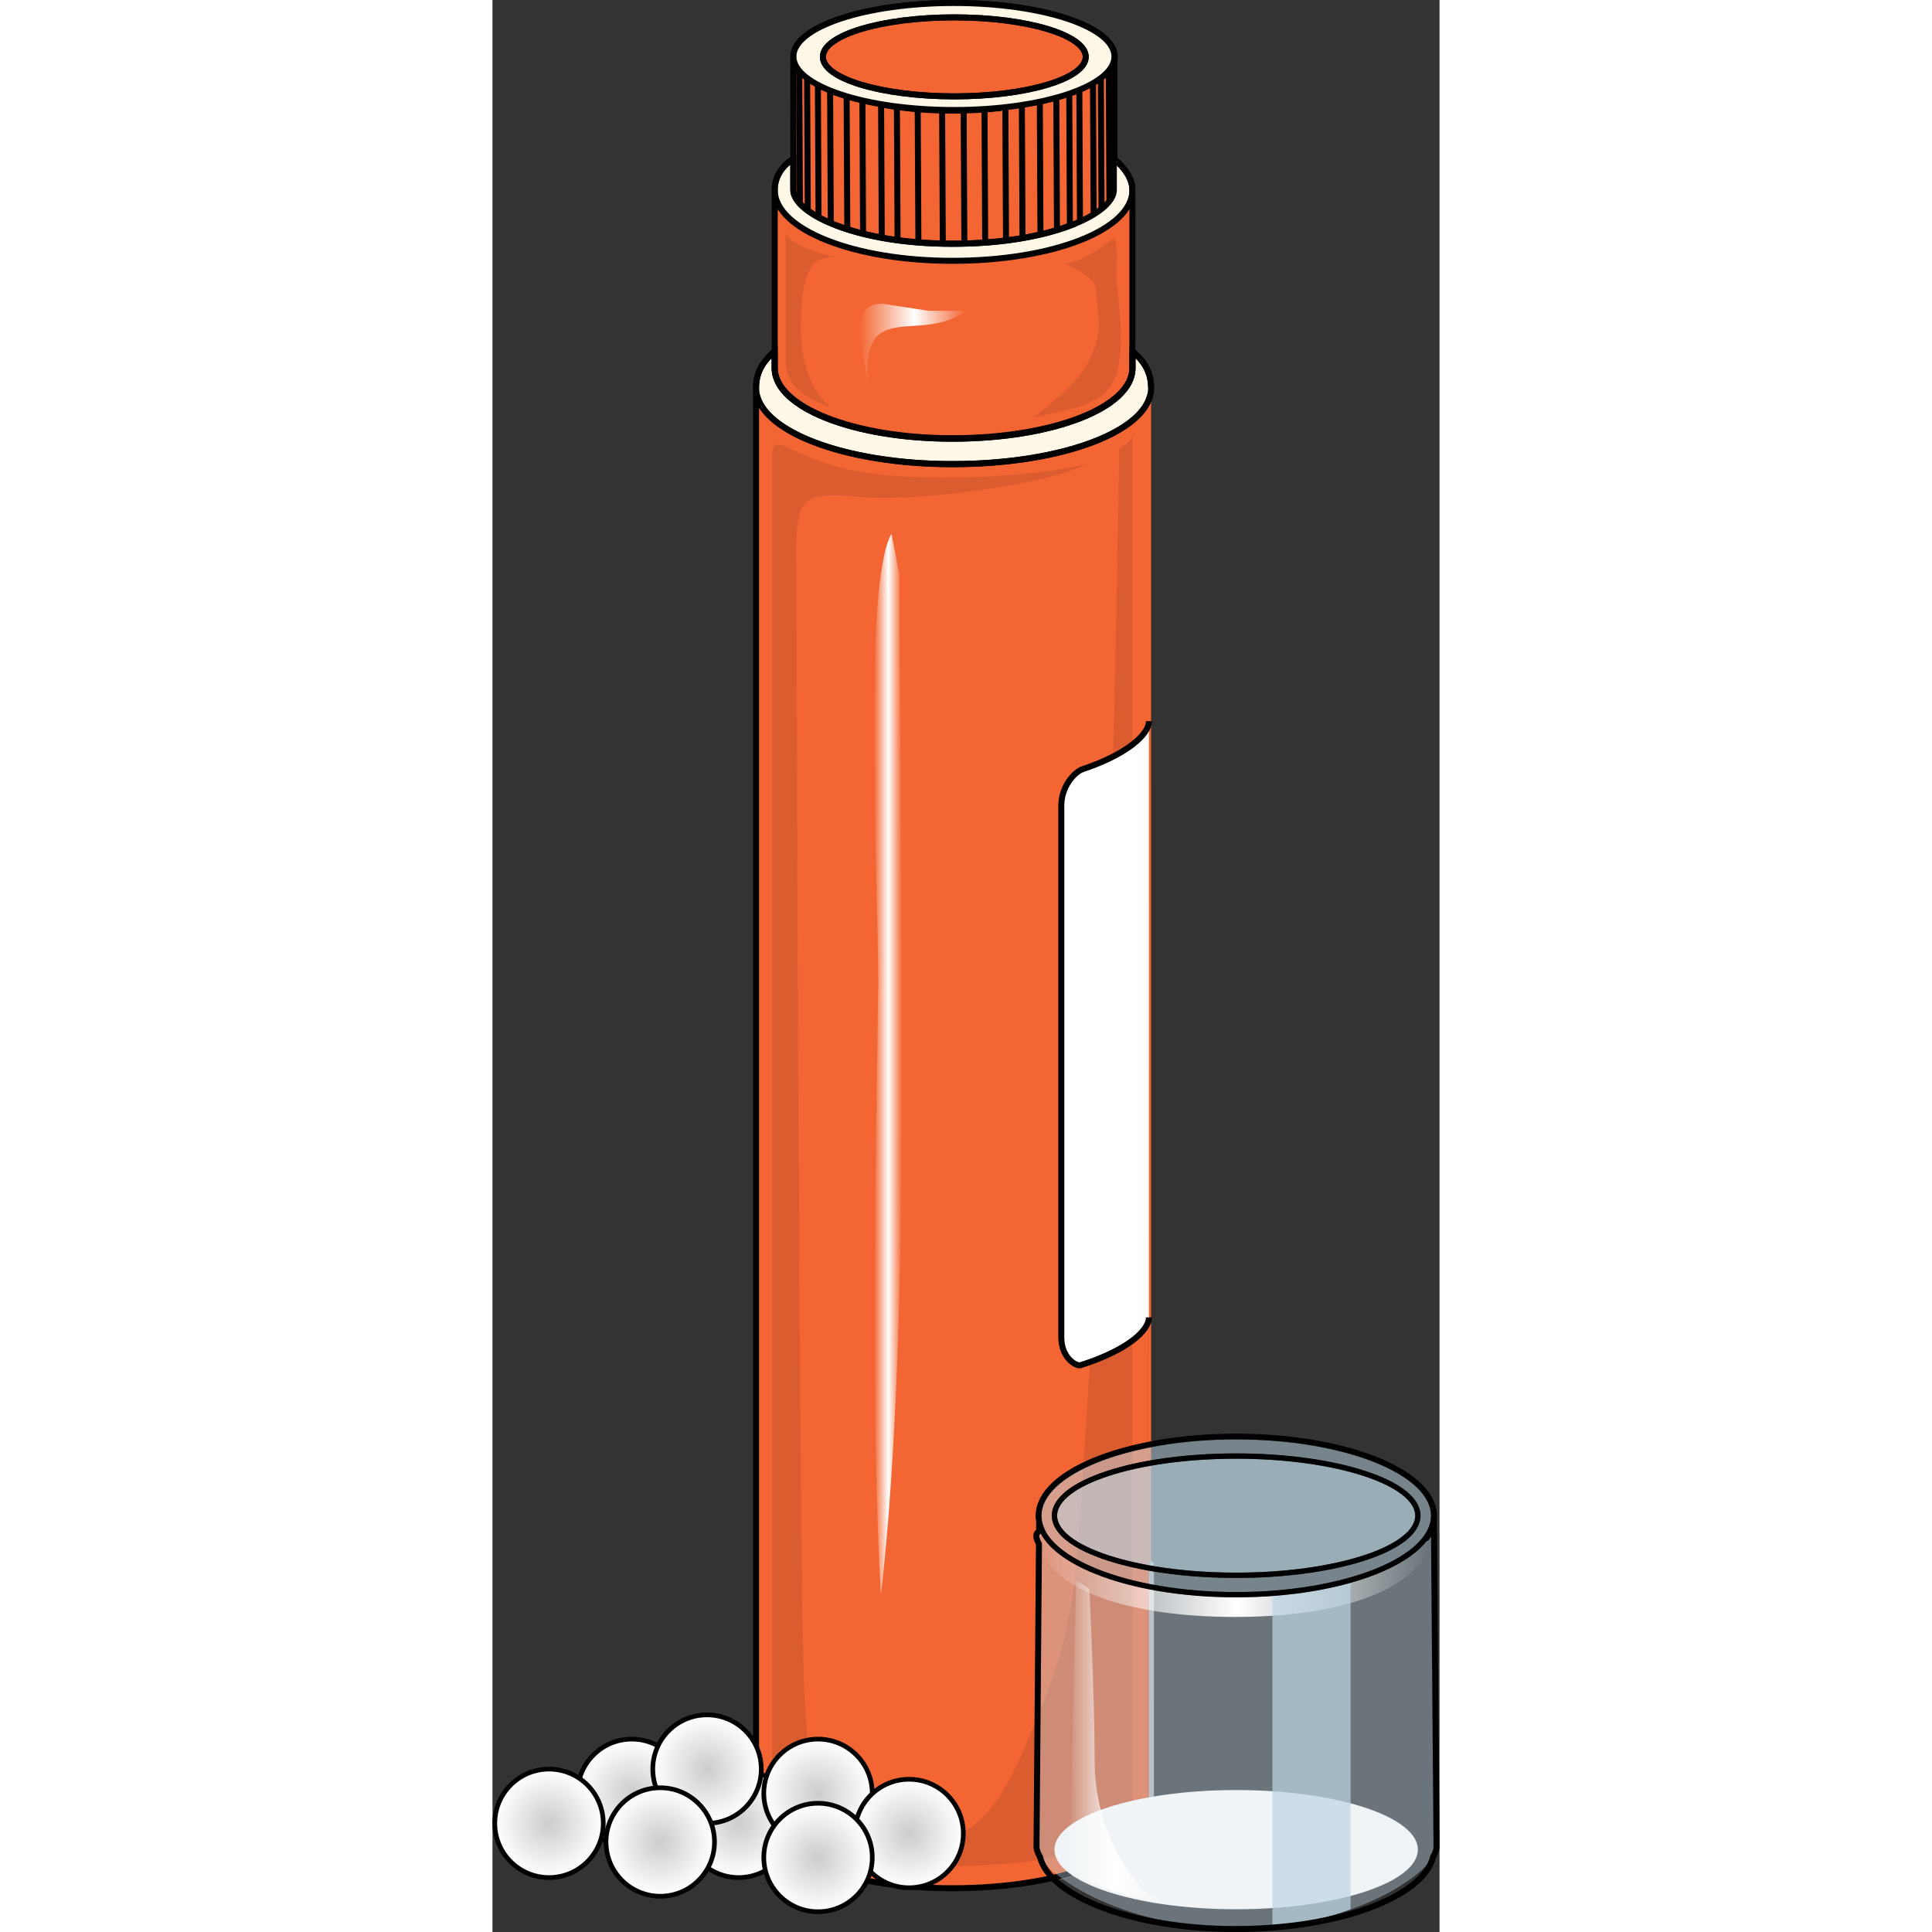 <?xml version="1.0" encoding="utf-8"?>
<!-- Created by: Science Figures, www.sciencefigures.org, Generator: Science Figures Editor -->
<!DOCTYPE svg PUBLIC "-//W3C//DTD SVG 1.1//EN" "http://www.w3.org/Graphics/SVG/1.1/DTD/svg11.dtd">
<svg version="1.1" id="Layer_1" xmlns="http://www.w3.org/2000/svg" xmlns:xlink="http://www.w3.org/1999/xlink" 
	 width="800px" height="800px" viewBox="0 0 115 234.596" enable-background="new 0 0 115 234.596" xml:space="preserve">
<rect x="0" y="0" width="115" height="234.596" fill="#333333" stroke="none"/>
<g>
	<path id="changecolor_2_" fill="#F36633" d="M32.009,47.107c0,5.146,10.623,9.264,23.822,9.264c13.52,0,24.143-4.117,24.143-9.264
		c0,172.569,0,172.569,0,172.569c0,5.49-10.623,9.607-24.143,9.607c-13.199,0-23.822-4.117-23.822-9.607V47.107L32.009,47.107
		L32.009,47.107z"/>
	<path opacity="0.1" enable-background="new    " d="M76.1,54.573c0,0-0.964,76.219-4.498,125.657
		c-0.964,13.047-0.964,16.822-4.817,26.779c-4.177,9.957-6.748,18.883-19.917,16.824c-4.177-0.688-10.602-3.435-12.851-5.494
		c0,4.463,8.995,8.24,21.846,8.24c13.173,0,21.847-2.746,21.847-7.898c0-166.169,0-166.169,0-166.169
		C77.708,53.544,77.384,53.544,76.1,54.573L76.1,54.573z"/>
	<path id="changecolor_1_" fill="#F36633" d="M34.277,23.038c0,4.8,9.651,8.571,21.554,8.571c12.224,0,21.875-3.771,21.875-8.571
		c0,21.602,0,21.602,0,21.602c0,4.8-9.651,8.572-21.875,8.572c-11.903,0-21.554-3.772-21.554-8.572V23.038L34.277,23.038
		L34.277,23.038z"/>
	<path fill="#FFF8E7" stroke="#000000" stroke-width="0.727" stroke-miterlimit="10" d="M77.72,42.659c0,2.053,0,2.053,0,2.053
		c0,4.792-9.656,8.558-21.889,8.558c-11.911,0-21.568-3.765-21.568-8.558c0-2.053,0-2.053,0-2.053
		c-1.609,1.368-2.254,2.738-2.254,4.449c0,5.136,10.623,9.243,23.822,9.243c13.52,0,24.143-4.107,24.143-9.243
		C79.974,45.398,79.33,44.028,77.72,42.659L77.72,42.659z"/>
	<path id="changecolor" fill="#F36633" d="M36.544,6.904c0,2.748,7.41,6.528,19.33,6.528c12.243,0,19.652-3.78,19.652-6.528
		c0,16.147,0,16.147,0,16.147c0,2.748-7.409,6.527-19.652,6.527c-11.92,0-19.33-3.779-19.33-6.527V6.904L36.544,6.904L36.544,6.904z
		"/>
	
		<line fill="none" stroke="#000000" stroke-width="0.727" stroke-linecap="round" stroke-linejoin="round" stroke-miterlimit="10" x1="74.83" y1="6.904" x2="74.916" y2="24.346"/>
	
		<line fill="none" stroke="#000000" stroke-width="0.727" stroke-linecap="round" stroke-linejoin="round" stroke-miterlimit="10" x1="72.91" y1="8.648" x2="72.998" y2="26.09"/>
	
		<line fill="none" stroke="#000000" stroke-width="0.727" stroke-linecap="round" stroke-linejoin="round" stroke-miterlimit="10" x1="73.869" y1="8.299" x2="73.958" y2="25.479"/>
	
		<line fill="none" stroke="#000000" stroke-width="0.727" stroke-linecap="round" stroke-linejoin="round" stroke-miterlimit="10" x1="71.253" y1="8.91" x2="71.339" y2="26.788"/>
	
		<line fill="none" stroke="#000000" stroke-width="0.727" stroke-linecap="round" stroke-linejoin="round" stroke-miterlimit="10" x1="70.033" y1="10.305" x2="70.119" y2="27.834"/>
	
		<line fill="none" stroke="#000000" stroke-width="0.727" stroke-linecap="round" stroke-linejoin="round" stroke-miterlimit="10" x1="68.462" y1="10.654" x2="68.548" y2="28.531"/>
	
		<line fill="none" stroke="#000000" stroke-width="0.727" stroke-linecap="round" stroke-linejoin="round" stroke-miterlimit="10" x1="66.457" y1="11.003" x2="66.542" y2="28.531"/>
	
		<line fill="none" stroke="#000000" stroke-width="0.727" stroke-linecap="round" stroke-linejoin="round" stroke-miterlimit="10" x1="64.277" y1="11.352" x2="64.364" y2="28.88"/>
	
		<line fill="none" stroke="#000000" stroke-width="0.727" stroke-linecap="round" stroke-linejoin="round" stroke-miterlimit="10" x1="62.271" y1="11.352" x2="62.358" y2="29.142"/>
	
		<line fill="none" stroke="#000000" stroke-width="0.727" stroke-linecap="round" stroke-linejoin="round" stroke-miterlimit="10" x1="59.742" y1="11.7" x2="59.83" y2="29.142"/>
	
		<line fill="none" stroke="#000000" stroke-width="0.727" stroke-linecap="round" stroke-linejoin="round" stroke-miterlimit="10" x1="57.212" y1="12.398" x2="57.3" y2="29.577"/>
	
		<line fill="none" stroke="#000000" stroke-width="0.727" stroke-linecap="round" stroke-linejoin="round" stroke-miterlimit="10" x1="38.202" y1="8.299" x2="38.289" y2="25.829"/>
	
		<line fill="none" stroke="#000000" stroke-width="0.727" stroke-linecap="round" stroke-linejoin="round" stroke-miterlimit="10" x1="37.242" y1="6.904" x2="37.329" y2="24.346"/>
	
		<line fill="none" stroke="#000000" stroke-width="0.727" stroke-linecap="round" stroke-linejoin="round" stroke-miterlimit="10" x1="40.992" y1="9.608" x2="41.08" y2="27.136"/>
	
		<line fill="none" stroke="#000000" stroke-width="0.727" stroke-linecap="round" stroke-linejoin="round" stroke-miterlimit="10" x1="39.509" y1="8.91" x2="39.597" y2="26.439"/>
	
		<line fill="none" stroke="#000000" stroke-width="0.727" stroke-linecap="round" stroke-linejoin="round" stroke-miterlimit="10" x1="42.998" y1="10.305" x2="43.085" y2="27.485"/>
	
		<line fill="none" stroke="#000000" stroke-width="0.727" stroke-linecap="round" stroke-linejoin="round" stroke-miterlimit="10" x1="44.916" y1="11.003" x2="45.004" y2="28.531"/>
	
		<line fill="none" stroke="#000000" stroke-width="0.727" stroke-linecap="round" stroke-linejoin="round" stroke-miterlimit="10" x1="47.184" y1="11.352" x2="47.271" y2="28.88"/>
	
		<line fill="none" stroke="#000000" stroke-width="0.727" stroke-linecap="round" stroke-linejoin="round" stroke-miterlimit="10" x1="49.103" y1="11.352" x2="49.19" y2="28.88"/>
	
		<line fill="none" stroke="#000000" stroke-width="0.727" stroke-linecap="round" stroke-linejoin="round" stroke-miterlimit="10" x1="51.631" y1="11.7" x2="51.718" y2="29.142"/>
	
		<line fill="none" stroke="#000000" stroke-width="0.727" stroke-linecap="round" stroke-linejoin="round" stroke-miterlimit="10" x1="54.596" y1="12.398" x2="54.684" y2="29.577"/>
	<path fill="#FFF8E7" stroke="#000000" stroke-width="0.727" stroke-miterlimit="10" d="M75.455,19.288c0,3.782,0,3.782,0,3.782
		c0,2.752-7.398,6.536-19.624,6.536c-11.903,0-19.302-3.784-19.302-6.536c0-3.782,0-3.782,0-3.782
		c-1.608,1.031-2.252,2.407-2.252,3.782c0,4.816,9.651,8.601,21.554,8.601c12.224,0,21.875-3.784,21.875-8.601
		C77.708,21.695,76.742,20.319,75.455,19.288L75.455,19.288z"/>
	<path opacity="0.1" enable-background="new    " d="M35.601,54.241c-1.935-1.029-1.612,1.029-1.612,1.029
		c0,163.018,0,163.018,0,163.018c4.192,3.774,4.192,3.774,4.192,3.774c4.514,1.029,4.514,1.029,4.514,1.029
		c-3.225-1.717-4.192-5.148-4.836-17.848c-0.646-12.697-0.968-139.68-0.968-139.68c0.323-5.491,0.968-5.833,9.029-5.147
		c8.062,0.343,23.216-2.059,26.119-4.118c-5.481,1.716-24.185,2.745-31.278,0C38.181,55.613,36.568,54.584,35.601,54.241
		L35.601,54.241z"/>
	
		<linearGradient id="SVGID_1_" gradientUnits="userSpaceOnUse" x1="193.799" y1="-164.682" x2="197.226" y2="-164.682" gradientTransform="matrix(1 0 0 -1 -147.48 -35.423)">
		<stop  offset="0" style="stop-color:#FFFFFF;stop-opacity:0"/>
		<stop  offset="0.511" style="stop-color:#FFFFFF"/>
		<stop  offset="1" style="stop-color:#FFFFFF;stop-opacity:0"/>
	</linearGradient>
	<path fill="url(#SVGID_1_)" d="M48.45,64.81c-3.534,6.195-1.606,42.138-1.606,54.535c-0.321,23.545-0.964,50.813,0.321,74.363
		c3.855-33.463,2.249-86.761,2.249-123.941"/>
	
		<linearGradient id="SVGID_2_" gradientUnits="userSpaceOnUse" x1="192.114" y1="-77.204" x2="204.955" y2="-77.204" gradientTransform="matrix(1 0 0 -1 -147.48 -35.423)">
		<stop  offset="0" style="stop-color:#FFFFFF;stop-opacity:0"/>
		<stop  offset="0.511" style="stop-color:#FFFFFF"/>
		<stop  offset="1" style="stop-color:#FFFFFF;stop-opacity:0"/>
	</linearGradient>
	<path fill="url(#SVGID_2_)" d="M48.486,37.056c-6.099-1.374-3.21,6.181-2.889,9.615c-0.963-10.646,6.42-4.808,11.877-8.928
		c-1.604,0-3.21,0-4.494,0"/>
	<path opacity="0.1" enable-background="new    " d="M69.432,31.959c2.243,0,4.487-2.053,6.092-3.079
		c0.642,1.71,0,4.104,0.321,6.156c0.32,2.053,0.64,6.156,0.32,8.208c-0.32,6.156-5.451,6.156-10.582,7.524
		c2.246-1.709,4.811-3.762,6.412-6.157c2.244-4.104,1.604-5.129,1.283-9.576C72.958,33.327,69.432,31.959,69.432,31.959
		L69.432,31.959z"/>
	<path opacity="0.1" enable-background="new    " d="M35.585,28.182c0,0,0,12.356,0,15.444c0,2.747,1.614,4.462,5.486,5.835
		c-3.227-2.747-3.872-7.208-3.55-12.013c0.323-5.147,1.614-6.521,4.518-6.178C38.167,30.585,35.908,29.212,35.585,28.182
		L35.585,28.182z"/>
	<path fill="#FFFFFF" stroke="#000000" stroke-width="0.727" stroke-miterlimit="10" d="M79.712,159.963
		c0,1.715-2.902,4.117-8.383,5.832c-0.646,0-2.258-1.027-2.258-3.431c0-14.067,0-62.443,0-64.501c0-2.4,1.612-4.116,2.579-4.461
		c5.158-1.715,8.062-4.115,8.062-5.832"/>
	
		<path fill="none" stroke="#B5B5B5" stroke-width="0.611" stroke-linecap="round" stroke-linejoin="round" stroke-miterlimit="10" d="
		M68.505,228.018c7.035-1.717,11.513-4.463,11.513-8.24c0-29.868,0-29.868,0-29.868"/>
	<g>
		
			<path fill="none" stroke="#000000" stroke-width="0.727" stroke-linecap="round" stroke-linejoin="round" stroke-miterlimit="10" d="
			M79.974,47.107c0-1.71-0.645-3.079-2.254-4.447c0,2.053,0,2.053,0,2.053c0,4.792-9.656,8.558-21.889,8.558
			c-11.911,0-21.568-3.765-21.568-8.558c0-2.053,0-2.053,0-2.053c-1.608,1.368-2.254,2.737-2.254,4.447l0,0v172.569
			c0,5.49,10.623,9.607,23.822,9.607c13.52,0,24.143-4.117,24.143-9.607C79.974,219.676,79.974,219.676,79.974,47.107L79.974,47.107
			z M55.831,56.37c-12.356,0-22.453-3.608-23.692-8.291c1.239,4.672,11.336,8.271,23.692,8.271c12.657,0,22.773-3.601,24.013-8.271
			C78.604,52.762,68.488,56.37,55.831,56.37z"/>
		
			<path fill="none" stroke="#000000" stroke-width="0.727" stroke-linecap="round" stroke-linejoin="round" stroke-miterlimit="10" d="
			M55.831,53.211c12.224,0,21.875-3.772,21.875-8.572c0,0,0,0,0-21.602c0,0.006-0.002,0.013-0.002,0.019
			c-0.007-1.344-0.934-2.686-2.179-3.707c0-2.293,0-6.011,0-12.033c0.007-0.035,0.015-0.068,0.021-0.104
			c0.015-0.09,0.022-0.178,0.022-0.266h-0.003c0-0.015,0.003-0.028,0.003-0.044c0-0.686-0.321-1.348-0.914-1.969
			c-2.462-2.646-9.866-4.572-18.62-4.572c-10.765,0-19.491,2.909-19.491,6.497c0,0.105,0.009,0.209,0.024,0.314
			c-0.016-0.091-0.024-0.181-0.024-0.271V23.05c0,2.748,7.41,6.527,19.33,6.527c6.346,0,11.39-1.018,14.779-2.377
			c-3.385,1.376-8.444,2.405-14.823,2.405c-11.903,0-19.302-3.784-19.302-6.536c0-3.782,0-3.782,0-3.782
			c-1.602,1.026-2.246,2.396-2.251,3.766c0-0.005-0.001-0.011-0.001-0.016v21.602C34.277,49.439,43.928,53.211,55.831,53.211z
			 M55.875,13.432c-3.224,0-6.116-0.278-8.622-0.736c1.305,0.223,2.693,0.396,4.148,0.516c1.421,0.122,2.928,0.188,4.517,0.188
			c0.026,0,0.051,0,0.076,0c0.028,0,0.057,0,0.085,0c1.92,0,3.774-0.094,5.527-0.267C59.837,13.323,57.926,13.432,55.875,13.432z"/>
	</g>
	<g>
		
			<radialGradient id="SVGID_3_" cx="164.395" cy="-253.183" r="6.586" gradientTransform="matrix(1 0 0 -1 -147.48 -35.423)" gradientUnits="userSpaceOnUse">
			<stop  offset="0" style="stop-color:#CCCCCC"/>
			<stop  offset="1" style="stop-color:#FFFFFF"/>
		</radialGradient>
		
			<circle fill="url(#SVGID_3_)" stroke="#000000" stroke-width="0.566" stroke-miterlimit="10" cx="16.915" cy="217.76" r="6.586"/>
	</g>
	<g>
		
			<radialGradient id="SVGID_4_" cx="154.349" cy="-256.824" r="6.586" gradientTransform="matrix(1 0 0 -1 -147.48 -35.423)" gradientUnits="userSpaceOnUse">
			<stop  offset="0" style="stop-color:#CCCCCC"/>
			<stop  offset="1" style="stop-color:#FFFFFF"/>
		</radialGradient>
		
			<circle fill="url(#SVGID_4_)" stroke="#000000" stroke-width="0.566" stroke-miterlimit="10" cx="6.869" cy="221.401" r="6.586"/>
	</g>
	<g>
		
			<radialGradient id="SVGID_5_" cx="177.373" cy="-256.824" r="6.586" gradientTransform="matrix(1 0 0 -1 -147.48 -35.423)" gradientUnits="userSpaceOnUse">
			<stop  offset="0" style="stop-color:#CCCCCC"/>
			<stop  offset="1" style="stop-color:#FFFFFF"/>
		</radialGradient>
		
			<circle fill="url(#SVGID_5_)" stroke="#000000" stroke-width="0.566" stroke-miterlimit="10" cx="29.893" cy="221.401" r="6.586"/>
	</g>
	<g>
		
			<radialGradient id="SVGID_6_" cx="173.535" cy="-250.24" r="6.586" gradientTransform="matrix(1 0 0 -1 -147.48 -35.423)" gradientUnits="userSpaceOnUse">
			<stop  offset="0" style="stop-color:#CCCCCC"/>
			<stop  offset="1" style="stop-color:#FFFFFF"/>
		</radialGradient>
		
			<circle fill="url(#SVGID_6_)" stroke="#000000" stroke-width="0.566" stroke-miterlimit="10" cx="26.054" cy="214.817" r="6.586"/>
	</g>
	<g>
		
			<radialGradient id="SVGID_7_" cx="167.855" cy="-259.092" r="6.586" gradientTransform="matrix(1 0 0 -1 -147.48 -35.423)" gradientUnits="userSpaceOnUse">
			<stop  offset="0" style="stop-color:#CCCCCC"/>
			<stop  offset="1" style="stop-color:#FFFFFF"/>
		</radialGradient>
		
			<circle fill="url(#SVGID_7_)" stroke="#000000" stroke-width="0.566" stroke-miterlimit="10" cx="20.375" cy="223.668" r="6.586"/>
	</g>
	<g>
		
			<radialGradient id="SVGID_8_" cx="187.011" cy="-253.183" r="6.586" gradientTransform="matrix(1 0 0 -1 -147.48 -35.423)" gradientUnits="userSpaceOnUse">
			<stop  offset="0" style="stop-color:#CCCCCC"/>
			<stop  offset="1" style="stop-color:#FFFFFF"/>
		</radialGradient>
		
			<circle fill="url(#SVGID_8_)" stroke="#000000" stroke-width="0.566" stroke-miterlimit="10" cx="39.532" cy="217.76" r="6.586"/>
	</g>
	<g>
		
			<radialGradient id="SVGID_9_" cx="198.07" cy="-258.06" r="6.586" gradientTransform="matrix(1 0 0 -1 -147.48 -35.423)" gradientUnits="userSpaceOnUse">
			<stop  offset="0" style="stop-color:#CCCCCC"/>
			<stop  offset="1" style="stop-color:#FFFFFF"/>
		</radialGradient>
		
			<circle fill="url(#SVGID_9_)" stroke="#000000" stroke-width="0.566" stroke-miterlimit="10" cx="50.59" cy="222.637" r="6.586"/>
	</g>
	<g>
		
			<radialGradient id="SVGID_10_" cx="187.013" cy="-260.972" r="6.586" gradientTransform="matrix(1 0 0 -1 -147.48 -35.423)" gradientUnits="userSpaceOnUse">
			<stop  offset="0" style="stop-color:#CCCCCC"/>
			<stop  offset="1" style="stop-color:#FFFFFF"/>
		</radialGradient>
		
			<circle fill="url(#SVGID_10_)" stroke="#000000" stroke-width="0.566" stroke-miterlimit="10" cx="39.533" cy="225.549" r="6.586"/>
	</g>
	<g>
		<g>
			<g>
				<path opacity="0.4" fill="#BDD6E5" enable-background="new    " d="M114.315,184.393c0,0.344,0,1.029-0.321,1.373
					c-1.932,4.465-11.582,7.898-23.806,7.898c-12.546,0-22.519-3.777-23.806-8.586c0-0.343,0-0.687,0-0.687
					c-0.321,39.836-0.321,39.836-0.321,39.836c0,3.092,10.295,9.959,24.448,9.959c13.832,0,24.125-6.867,24.125-9.959
					L114.315,184.393L114.315,184.393L114.315,184.393z"/>
				<path fill="#F0F4F6" d="M68.242,224.594c0-3.996,9.879-7.236,22.063-7.236s22.063,3.24,22.063,7.236
					c0,3.998-9.88,7.24-22.063,7.24C78.121,231.834,68.242,228.592,68.242,224.594L68.242,224.594z"/>
				
					<linearGradient id="SVGID_11_" gradientUnits="userSpaceOnUse" x1="217.378" y1="-246.893" x2="228.978" y2="-246.893" gradientTransform="matrix(1 0 0 -1 -147.48 -35.423)">
					<stop  offset="0" style="stop-color:#FFFFFF;stop-opacity:0"/>
					<stop  offset="0.511" style="stop-color:#FFFFFF"/>
					<stop  offset="1" style="stop-color:#FFFFFF;stop-opacity:0"/>
				</linearGradient>
				<path fill="url(#SVGID_11_)" d="M70.867,191.891c-0.646,29.195-0.646,29.195-0.646,29.195c-0.322,6.184-0.322,6.184-0.322,6.184
					s5.478,3.092,11.599,3.779c-4.188-1.719-8.377-9.275-8.377-17.174c0-7.9-0.646-20.953-0.646-20.953"/>
				
					<linearGradient id="SVGID_12_" gradientUnits="userSpaceOnUse" x1="213.513" y1="-226.441" x2="261.184" y2="-226.441" gradientTransform="matrix(1 0 0 -1 -147.48 -35.423)">
					<stop  offset="0" style="stop-color:#FFFFFF;stop-opacity:0"/>
					<stop  offset="0.511" style="stop-color:#FFFFFF"/>
					<stop  offset="1" style="stop-color:#FFFFFF;stop-opacity:0"/>
				</linearGradient>
				<path fill="url(#SVGID_12_)" d="M66.677,185.78c-0.967,0.341-0.645,1.021-0.322,1.703c1.287,5.451,10.609,8.857,23.792,8.857
					c12.539,0,21.22-3.066,23.47-8.176c0.321-0.683-0.32-2.045-0.644-1.363c-1.606,3.406-9.968,6.813-22.826,6.813
					c-12.86,0-22.185-3.747-23.149-7.495C66.998,185.44,67.32,185.78,66.677,185.78L66.677,185.78z"/>
				<path opacity="0.7" fill="#BDD6E5" enable-background="new    " d="M104.196,191.922c-2.767,0.771-5.972,1.326-9.489,1.58
					v40.471c3.519-0.354,6.724-1.133,9.489-2.117V191.922z"/>
				
					<path fill="none" stroke="#000000" stroke-width="0.642" stroke-linecap="round" stroke-linejoin="round" stroke-miterlimit="10" d="
					M68.242,184.043c0-3.998,9.879-7.238,22.063-7.238s22.063,3.24,22.063,7.238s-9.88,7.237-22.063,7.237
					C78.121,191.281,68.242,188.042,68.242,184.043L68.242,184.043z"/>
			</g>
			
				<path fill="none" stroke="#000000" stroke-width="0.727" stroke-linecap="round" stroke-linejoin="round" stroke-miterlimit="10" d="
				M114.634,224.229l-0.319-39.836c0,0.344,0,1.029-0.321,1.373c-0.146,0.34-0.346,0.674-0.58,1.002
				c-0.008-0.008-0.015-0.018-0.021-0.024c0.606-0.845,0.938-1.734,0.938-2.654c0-1.176-0.531-2.303-1.498-3.342
				c-3.362-3.675-12.181-6.297-22.527-6.297c-13.245,0-23.98,4.295-23.98,9.594c0,0.215,0.021,0.426,0.057,0.635
				c-0.004,0.42-0.006,0.836-0.01,1.246c-0.576,0.369-0.297,0.963-0.017,1.559c0.001,0.004,0.003,0.009,0.004,0.013
				c-0.298,36.729-0.298,36.733-0.298,36.733c0,0.359,0.146,0.773,0.414,1.22c1.139,4.797,11.281,8.784,23.713,8.784
				c12.732,0,22.895-3.987,24.033-8.782C114.492,225.002,114.634,224.588,114.634,224.229z M66.382,185.079c0-0.14,0-0.271,0-0.39
				c0.062,0.369,0.177,0.732,0.339,1.088c-0.017,0-0.025,0.002-0.044,0.002c-0.012,0.005-0.02,0.011-0.028,0.015
				C66.541,185.557,66.449,185.321,66.382,185.079z"/>
		</g>
		
			<path opacity="0.5" fill="#BDD6E5" stroke="#000000" stroke-width="0.642" stroke-linecap="round" stroke-linejoin="round" stroke-miterlimit="10" enable-background="new    " d="
			M66.324,184.043c0-5.299,10.736-9.594,23.981-9.594s23.981,4.295,23.981,9.594c0,5.297-10.736,9.594-23.981,9.594
			S66.324,189.34,66.324,184.043L66.324,184.043z"/>
		
			<path opacity="0.5" fill="#BDD6E5" stroke="#000000" stroke-width="0.642" stroke-linecap="round" stroke-linejoin="round" stroke-miterlimit="10" enable-background="new    " d="
			M68.242,184.043c0-3.998,9.879-7.238,22.063-7.238s22.063,3.24,22.063,7.238s-9.88,7.237-22.063,7.237
			C78.121,191.281,68.242,188.042,68.242,184.043L68.242,184.043z"/>
		
			<path fill="none" stroke="#000000" stroke-width="0.642" stroke-linecap="round" stroke-linejoin="round" stroke-miterlimit="10" d="
			M66.324,184.043c0-5.299,10.736-9.594,23.981-9.594s23.981,4.295,23.981,9.594c0,5.297-10.736,9.594-23.981,9.594
			S66.324,189.34,66.324,184.043L66.324,184.043z"/>
		
			<path fill="none" stroke="#000000" stroke-width="0.642" stroke-linecap="round" stroke-linejoin="round" stroke-miterlimit="10" d="
			M68.242,184.043c0-3.998,9.879-7.238,22.063-7.238s22.063,3.24,22.063,7.238s-9.88,7.237-22.063,7.237
			C78.121,191.281,68.242,188.042,68.242,184.043L68.242,184.043z"/>
	</g>
	<path fill="#FFF8E7" stroke="#000000" stroke-width="0.727" stroke-miterlimit="10" d="M36.544,6.86
		c0-3.587,8.727-6.497,19.491-6.497c10.763,0,19.492,2.909,19.492,6.497s-8.727,6.498-19.491,6.498S36.544,10.448,36.544,6.86
		L36.544,6.86z"/>
	<g>
		<path id="changecolor_3_" fill="#F36633" stroke="#000000" stroke-width="0.727" stroke-miterlimit="8" d="M40.12,6.904
			c0-2.647,7.146-4.796,15.959-4.796c8.814,0,15.959,2.147,15.959,4.796c0,2.649-7.146,4.797-15.959,4.797S40.12,9.553,40.12,6.904
			L40.12,6.904z"/>
		<path fill="none" stroke="#000000" stroke-width="0.727" stroke-miterlimit="8" d="M40.12,6.904
			c0-2.647,7.146-4.796,15.959-4.796c8.814,0,15.959,2.147,15.959,4.796c0,2.649-7.146,4.797-15.959,4.797S40.12,9.553,40.12,6.904
			L40.12,6.904z"/>
	</g>
</g>
</svg>